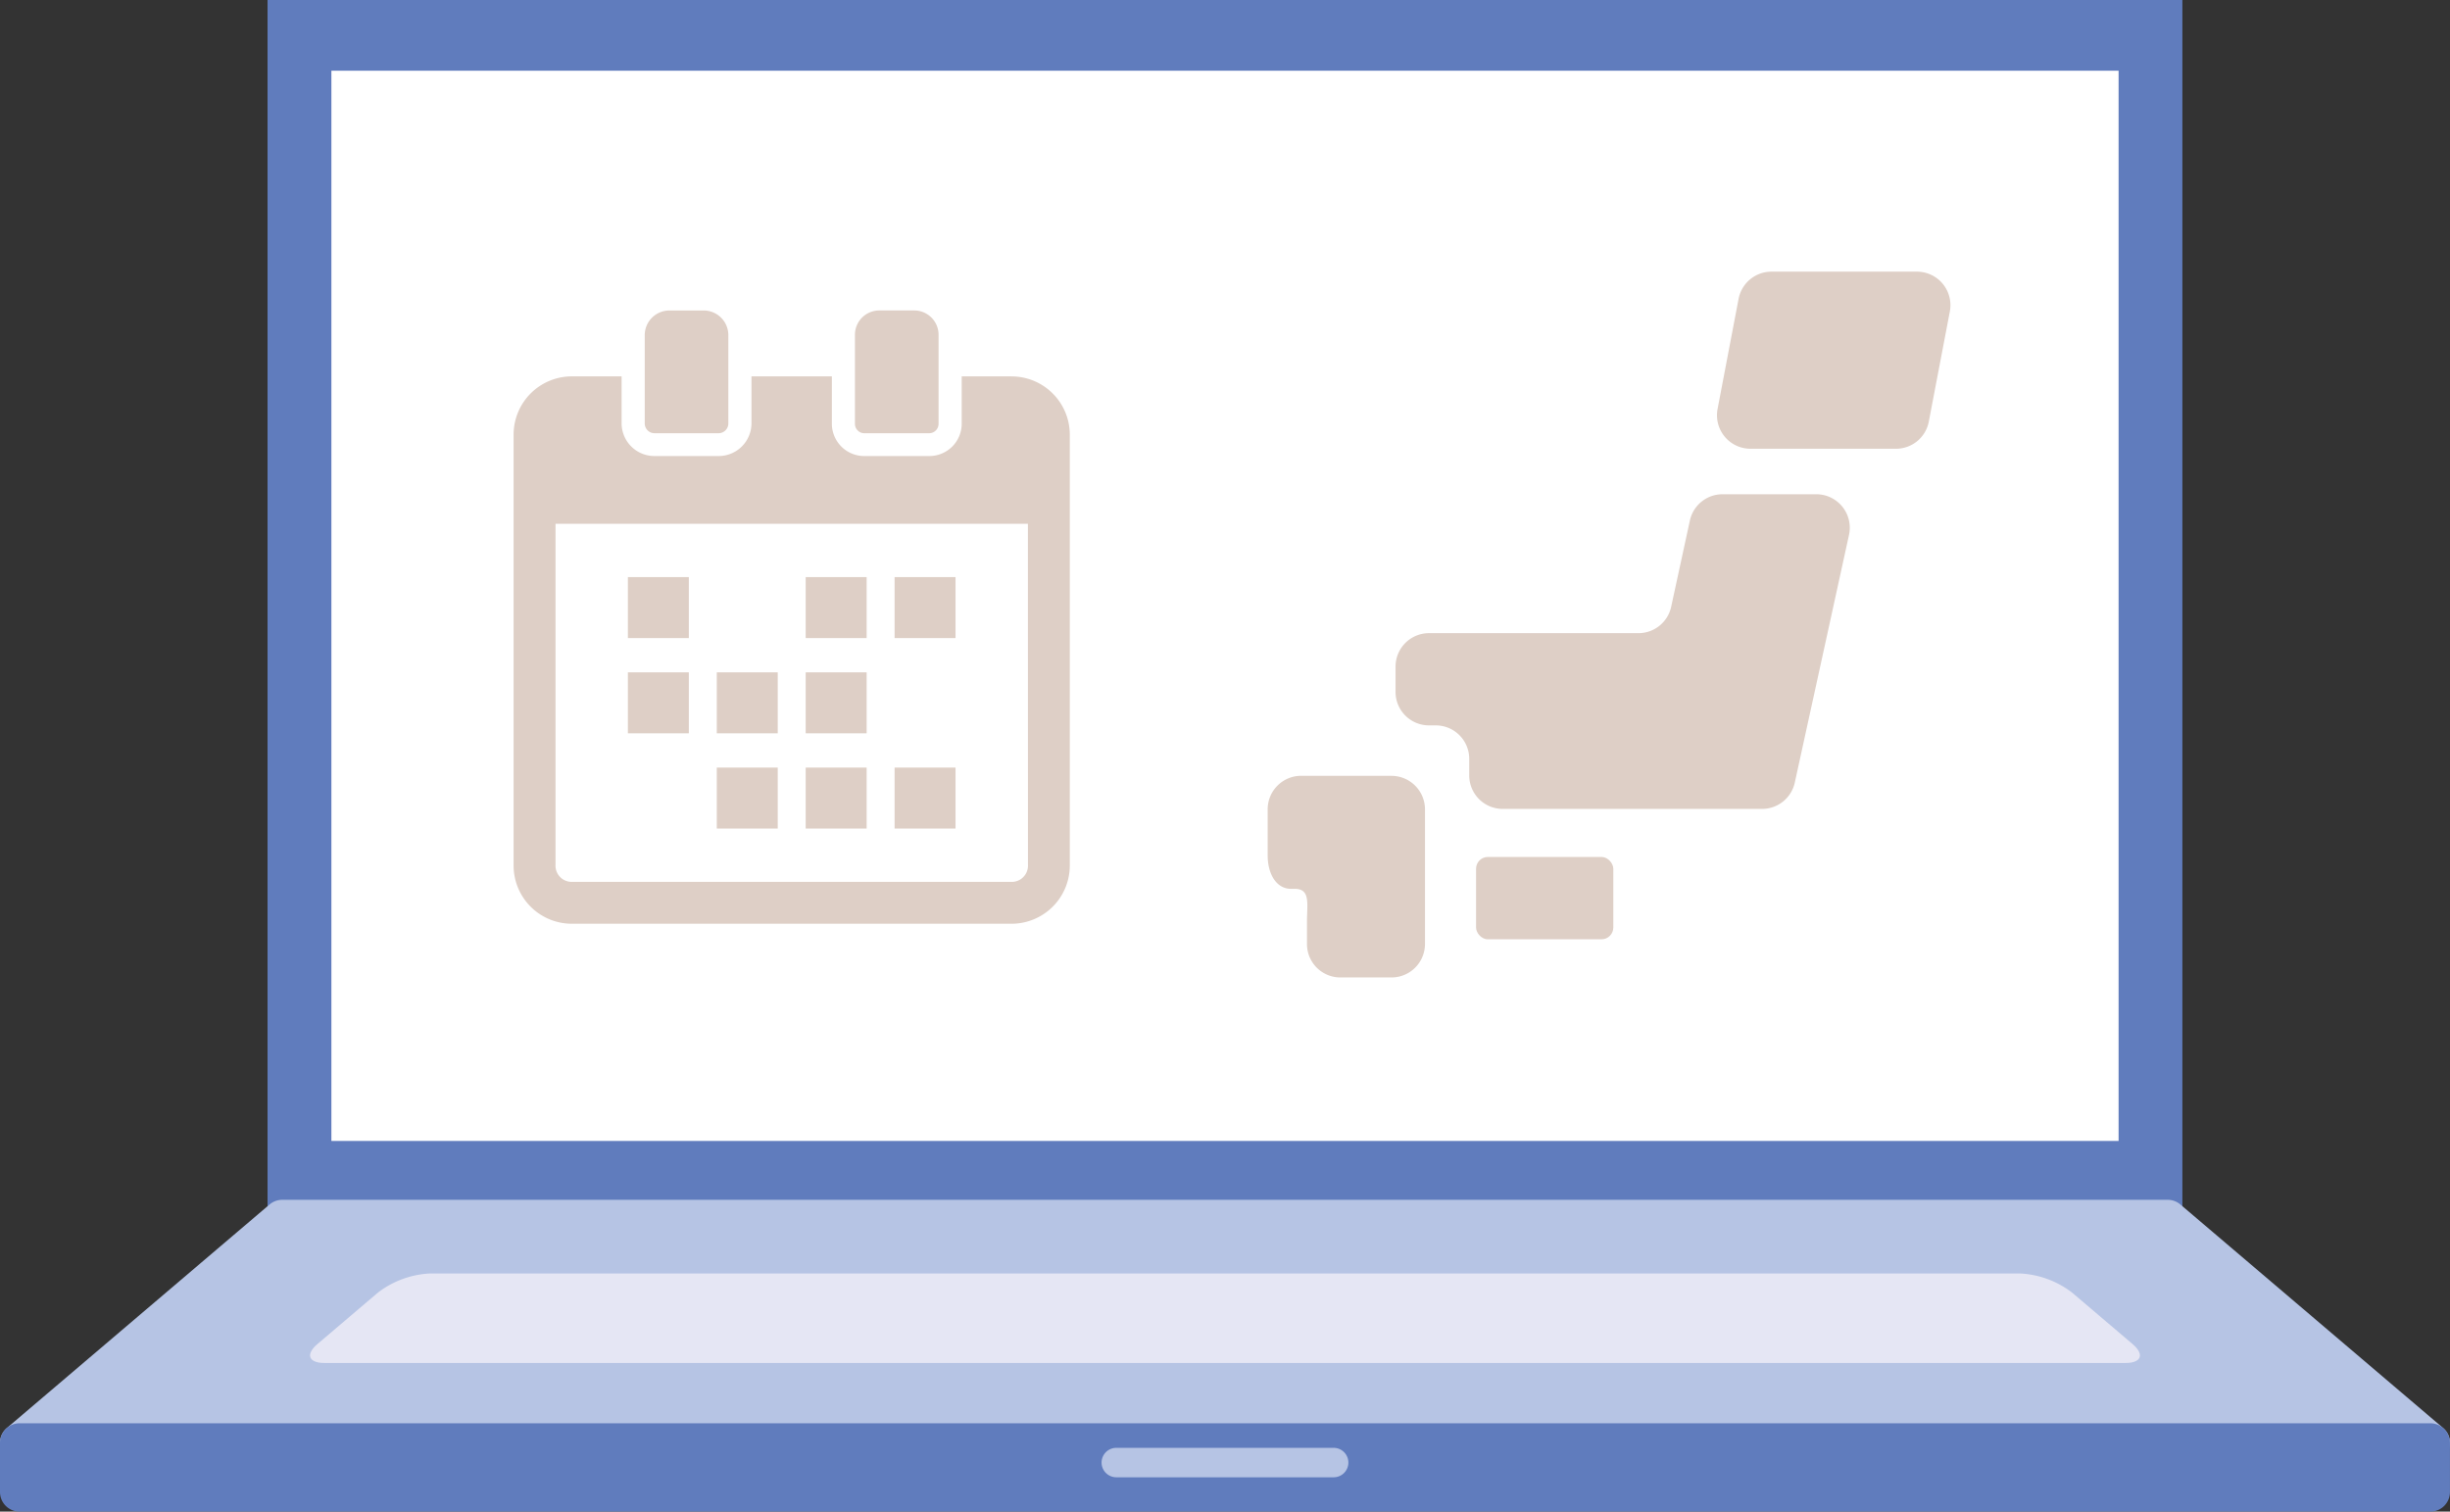 <svg xmlns="http://www.w3.org/2000/svg" xmlns:xlink="http://www.w3.org/1999/xlink" width="220.021" height="135.764" viewBox="0 0 220.021 135.764"><rect x="0" y="0" width="220.021" height="135.764" fill="#333333" stroke="none"/><defs><clipPath id="a"><rect width="220.02" height="135.764" fill="none"/></clipPath></defs><g transform="translate(0 0)"><rect width="171.96" height="110.851" transform="translate(24.027 0)" fill="#607cbd"/><rect width="160.498" height="96.121" transform="translate(29.761 6.35)" fill="#fff"/><g transform="translate(0 0)"><g clip-path="url(#a)"><path d="M219.4,58.47,195.809,38.4a1.768,1.768,0,0,0-1.141-.42H25.35a1.768,1.768,0,0,0-1.141.42L.622,58.47a1.763,1.763,0,0,0,1.141,3.107H218.253A1.763,1.763,0,0,0,219.4,58.47" transform="translate(-0.001 69.778)" fill="#b6c4e4"/><path d="M219.5,45.572a1.775,1.775,0,0,0-1.248-.516H1.765A1.763,1.763,0,0,0,0,46.821V51.23a1.763,1.763,0,0,0,1.765,1.762H218.253a1.763,1.763,0,0,0,1.765-1.762V46.821a1.775,1.775,0,0,0-.516-1.248" transform="translate(0 82.772)" fill="#607cbd"/><path d="M36.191,48.478a1.322,1.322,0,1,1,0-2.644H55.71a1.322,1.322,0,1,1,0,2.644Z" transform="translate(64.058 84.201)" fill="#b6c4e4"/><path d="M172.835,48.352c1.455,0,1.739-.772.63-1.714l-5.416-4.607a8.354,8.354,0,0,0-4.659-1.716H20.57a8.355,8.355,0,0,0-4.661,1.716l-5.416,4.607c-1.109.942-.826,1.714.63,1.714Z" transform="translate(18.032 74.06)" fill="#e5e6f4"/><rect width="12.327" height="7.396" rx="1.059" transform="translate(132.556 76.966)" fill="#decfc6"/><path d="M43.657,24.56h-.528a3.006,3.006,0,0,0-3,3v4.151c0,1.66.775,3,2.1,3h.329c1.436,0,1.1,1.345,1.1,3V39.67a3,3,0,0,0,3,3h4.59a3.006,3.006,0,0,0,3.007-3V27.564a3.008,3.008,0,0,0-3.007-3Z" transform="translate(73.714 45.118)" fill="#decfc6"/><path d="M73.54,15.646a3,3,0,0,0-2.934,2.369l-1.68,7.742a3.005,3.005,0,0,1-2.936,2.366H47.175a3.005,3.005,0,0,0-3,3V33.4a3.006,3.006,0,0,0,3,3.007h.618a3.006,3.006,0,0,1,3,3v1.5a3.006,3.006,0,0,0,3,3H77.095a3.007,3.007,0,0,0,2.934-2.363L84.9,19.292a3.009,3.009,0,0,0-2.936-3.646Z" transform="translate(81.151 28.743)" fill="#decfc6"/><path d="M73.371,22.065a3,3,0,0,1-2.953,2.44H57.356A3.008,3.008,0,0,1,54.4,20.936l1.887-9.893A3.009,3.009,0,0,1,59.242,8.6H72.31a3.012,3.012,0,0,1,2.951,3.572Z" transform="translate(99.845 15.798)" fill="#decfc6"/><rect width="5.473" height="5.476" transform="translate(56.387 51.831)" fill="#decfc6"/><rect width="5.473" height="5.476" transform="translate(80.338 51.831)" fill="#decfc6"/><rect width="5.473" height="5.476" transform="translate(72.355 51.831)" fill="#decfc6"/><rect width="5.473" height="5.476" transform="translate(56.387 60.385)" fill="#decfc6"/><rect width="5.473" height="5.476" transform="translate(72.355 60.385)" fill="#decfc6"/><rect width="5.473" height="5.476" transform="translate(64.371 60.385)" fill="#decfc6"/><rect width="5.473" height="5.476" transform="translate(80.338 68.939)" fill="#decfc6"/><rect width="5.473" height="5.476" transform="translate(72.355 68.939)" fill="#decfc6"/><rect width="5.473" height="5.476" transform="translate(64.371 68.939)" fill="#decfc6"/><path d="M60.95,11.915H56.5v4.27a2.907,2.907,0,0,1-2.925,2.885h-5.81a2.907,2.907,0,0,1-2.925-2.885v-4.27H37.62v4.227a2.947,2.947,0,0,1-2.956,2.928H28.916a2.947,2.947,0,0,1-2.959-2.928V11.915H21.506a5.233,5.233,0,0,0-5.249,5.2V55.876a5.23,5.23,0,0,0,5.249,5.2H60.95a5.234,5.234,0,0,0,5.257-5.2V17.118a5.236,5.236,0,0,0-5.257-5.2m1.5,43.859A1.458,1.458,0,0,1,60.9,57.314H21.56a1.457,1.457,0,0,1-1.538-1.541V25.153H62.445Z" transform="translate(29.866 21.888)" fill="#decfc6"/><path d="M21.29,20.856h5.745a.882.882,0,0,0,.882-.877V12.032a2.216,2.216,0,0,0-2.224-2.2H22.632a2.216,2.216,0,0,0-2.224,2.2v7.947a.88.88,0,0,0,.882.877" transform="translate(37.492 18.054)" fill="#decfc6"/><path d="M27.91,20.856h5.813a.846.846,0,0,0,.848-.843V12a2.182,2.182,0,0,0-2.19-2.17H29.252A2.182,2.182,0,0,0,27.062,12v8.015a.846.846,0,0,0,.848.843" transform="translate(49.716 18.054)" fill="#decfc6"/></g></g></g></svg>